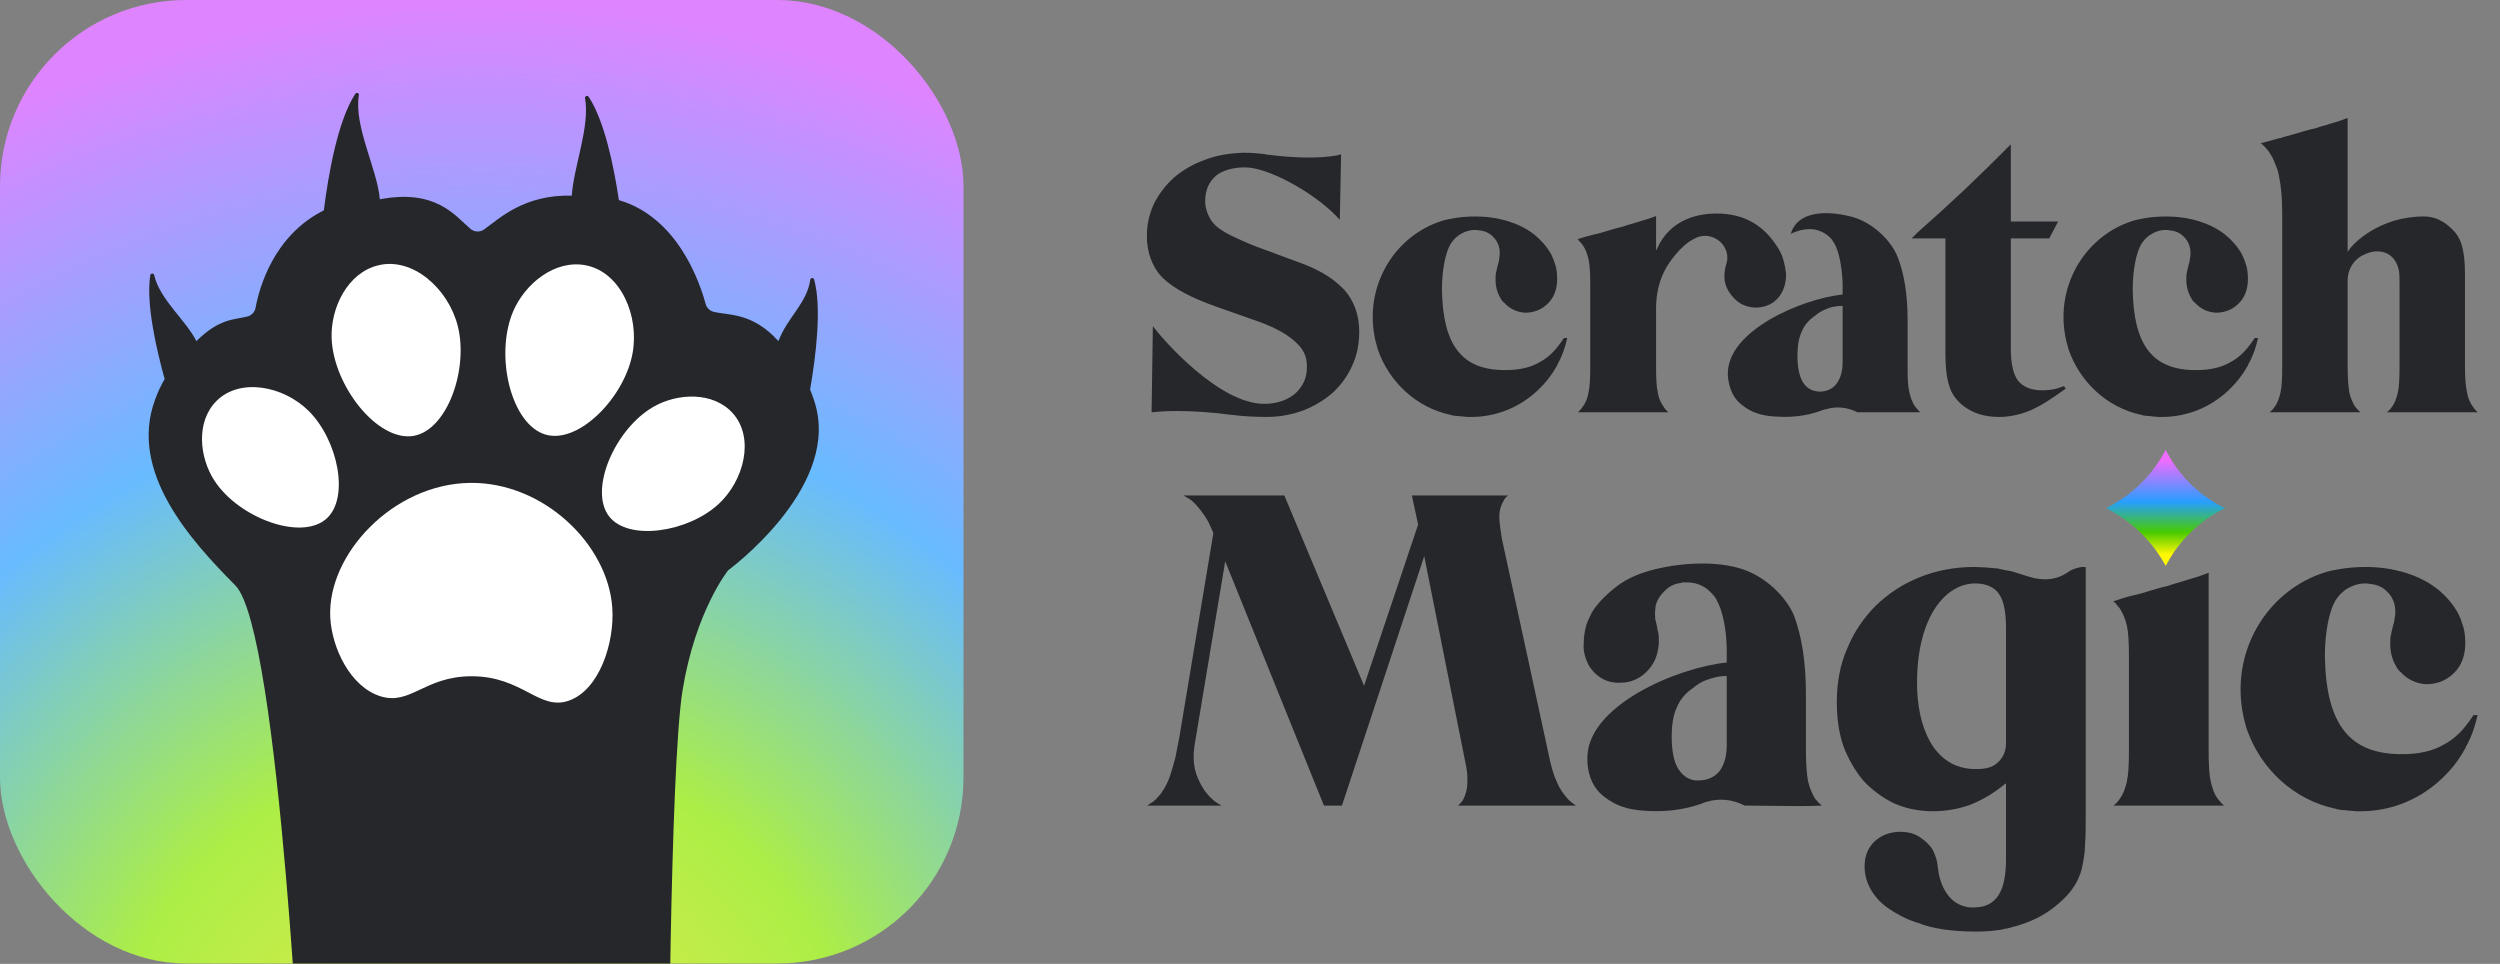 <svg xmlns="http://www.w3.org/2000/svg" fill="none" viewBox="0 0 3128 1206" height="1206" width="3128">
<rect x="0" y="0" width="3128" height="1206" fill="#808080" stroke="none"/>
<g clip-path="url(#clip0_181_795)">
<rect fill="url(#paint0_radial_181_795)" rx="233" height="1205.53" width="1205.53"></rect>
<path fill="#25272B" d="M1021.34 510.577C1019.29 502.3 1016.58 494.682 1013.58 487.431C1020.61 447.071 1028.52 385.249 1018.63 349.723C1017.9 347.086 1014.17 347.306 1013.8 350.016C1009.84 379.242 984.941 397.385 973.954 426.831C941.431 390.573 910.958 394.698 893.012 390.156C888.031 388.911 884.149 385.102 882.831 380.194C875.799 353.898 848.111 271.859 774.349 250.397C767.83 206.814 756.11 150.706 736.553 121.186C735.014 118.916 731.572 120.234 732.011 122.871C738.311 158.763 717.825 208.226 715.408 244.778C655.783 243.313 625.141 273.178 605.657 287.095C600.456 290.831 593.497 290.464 588.663 286.363C569.692 270.394 546.052 235.963 475.22 249.367C472.29 212.23 442.458 157.884 449.05 119.135C449.49 116.425 445.974 115.18 444.509 117.451C422.608 150.925 410.815 218.388 405.174 263.216C341.887 294.786 324.161 361.15 319.766 385.102C318.814 390.303 314.932 394.551 309.804 395.943C294.275 400.118 274.674 397.824 245.741 426.831C232.337 400.095 200.151 375.287 192.899 344.156C192.24 341.519 188.504 341.665 188.065 344.376C182.205 379.828 196.488 439.965 206.011 474.246C201.542 481.937 197.514 490.434 194.144 499.663C160.45 590.345 238.658 676.198 294.495 732.522C350.333 788.845 378.839 1413.59 378.839 1413.59H836.267C836.267 1413.59 838.076 963.182 853.971 864.077C869.866 764.971 911.031 713.55 911.031 713.55C911.031 713.55 1046.61 614.444 1021.34 510.651V510.577Z"></path>
<path fill="white" d="M641.984 389.791C656.707 355.071 694.284 324.233 733.252 331.997C776.689 340.714 800.275 395.284 791.338 442.676C781.01 497.32 724.755 554.894 683.663 544.053C639.567 532.48 618.544 445.02 641.984 389.791Z"></path>
<path fill="white" d="M572.764 407.883C586.389 461.867 559.726 537.753 517.828 545.298C472.926 553.428 416.964 482.89 414.913 422.899C413.668 385.176 434.69 341.299 473.366 331.924C516.436 321.449 560.898 361.077 572.764 407.883Z"></path>
<path fill="white" d="M268.268 601.333C249.224 572.033 244.975 527.278 271.125 501.422C300.278 472.561 354.409 482.67 386.126 514.094C422.75 550.279 437.84 623.234 408.247 649.165C376.53 677.072 298.52 647.919 268.268 601.333Z"></path>
<path fill="white" d="M711.791 876.676C674.361 889.714 653.778 845.911 589.612 846.131C530.793 846.351 513.433 883.195 475.563 871.035C438.426 859.169 415.206 810.971 413.228 772.516C409.2 693.773 491.898 605.288 588.366 604.19C679.781 603.164 760.428 680.735 766.068 760.063C769.218 804.672 749.66 863.418 711.864 876.602L711.791 876.676Z"></path>
<path fill="white" d="M898.356 631.292C860.266 665.938 786.724 677.219 762.333 646.381C736.183 613.273 769.291 536.874 817.342 509.113C847.594 491.606 892.496 489.702 916.961 517.17C944.283 547.788 931.318 601.333 898.356 631.365V631.292Z"></path>
</g>
<path fill="#25272B" d="M3000.2 491.035C3001.78 484.17 3002.31 473.081 3002.31 458.823V356.907C3002.31 347.93 3002.31 341.593 3001.25 337.369C3000.2 333.144 2998.61 328.92 2995.97 325.223C2993.86 322.055 2990.69 319.415 2986.99 317.302C2978.02 313.078 2967.98 313.606 2957.42 318.887C2945.28 324.167 2937.36 336.841 2937.36 350.57V458.823C2937.36 473.609 2938.41 484.17 2939.47 491.035C2941.05 497.9 2943.69 504.237 2946.86 508.989C2948.97 511.63 2951.09 513.742 2953.2 515.854H2839.66C2842.31 513.742 2844.42 511.63 2846 508.989C2849.7 504.237 2851.81 497.9 2853.39 491.035C2854.98 484.17 2855.51 473.081 2855.51 458.823V267.664V267.136C2855.51 247.598 2853.92 232.284 2851.81 222.251C2850.75 215.914 2849.17 210.105 2846.53 204.825C2844.95 199.544 2842.31 195.32 2839.66 191.095C2836.5 186.343 2832.8 182.646 2828.58 178.95C2829.1 178.95 2829.1 178.95 2829.1 178.95H2829.63C2835.44 177.365 2841.78 175.781 2849.17 173.669C2850.75 173.141 2852.34 172.613 2854.45 172.613L2854.98 172.085C2863.43 169.973 2871.35 167.332 2877.69 165.748L2880.85 164.692C2886.13 163.108 2891.94 161.524 2897.22 160.467C2901.45 158.883 2906.73 157.299 2913.07 155.715L2913.59 155.187C2915.18 155.187 2916.23 154.659 2917.82 154.131C2923.63 152.547 2929.96 150.434 2936.83 147.794C2937.36 147.794 2937.36 147.794 2937.36 147.794V267.136V315.19L2938.41 313.606C2943.69 305.157 2976.43 270.833 3032.94 270.833C3051.42 270.833 3064.09 281.922 3072.01 290.899C3076.24 296.18 3079.41 302.517 3080.99 309.909C3082.57 316.246 3084.16 326.279 3084.16 341.065V458.823C3084.16 473.609 3085.21 484.17 3086.8 491.035C3087.85 497.9 3090.49 504.237 3094.19 508.989C3095.78 511.63 3097.89 513.742 3100 515.854H2986.47C2989.11 513.742 2991.22 511.63 2992.8 508.989C2996.5 504.237 2998.61 497.9 3000.2 491.035Z"></path>
<path fill="#25272B" d="M2821.06 422.916H2825.28C2822.64 434.534 2818.95 445.623 2813.14 455.656C2813.14 456.184 2812.61 456.712 2812.61 457.24C2812.08 457.768 2812.08 458.297 2811.55 458.825C2805.74 469.386 2797.82 479.419 2788.85 487.868C2766.14 509.519 2736.57 521.664 2705.41 521.664C2705.41 521.664 2705.41 521.664 2704.88 521.664C2704.36 521.664 2704.36 521.664 2703.83 521.664C2703.3 521.664 2702.77 521.664 2702.24 521.664C2700.13 521.664 2698.02 521.664 2695.38 521.136C2693.79 521.136 2692.21 521.136 2690.1 520.608C2686.4 520.608 2683.23 520.08 2680.59 519.552C2680.07 519.552 2680.07 519.024 2679.54 519.024H2679.01C2636.76 510.047 2602.44 478.363 2588.18 437.174C2583.96 423.444 2581.85 410.243 2581.85 396.513C2581.85 340.538 2618.28 290.9 2671.09 275.587C2675.31 274.53 2690.1 270.834 2710.16 270.834C2722.84 270.834 2737.62 272.418 2752.41 277.171C2764.03 280.867 2774.59 286.148 2784.09 293.541C2792.54 300.406 2799.94 308.855 2805.22 318.36C2807.33 322.584 2808.91 326.809 2810.5 332.089C2812.08 337.37 2812.61 343.179 2812.61 348.987C2812.61 358.493 2810.5 366.413 2806.27 373.278C2803.1 378.031 2799.41 381.727 2794.66 384.896C2788.32 389.12 2780.4 391.232 2772.48 391.232C2762.44 390.704 2753.47 386.48 2746.6 379.087C2744.49 377.503 2742.9 375.391 2741.85 373.278C2737.62 366.413 2735.51 358.493 2735.51 349.515C2735.51 346.347 2735.51 342.651 2736.57 339.482C2736.57 338.426 2737.1 336.842 2737.62 334.73L2738.15 332.089C2739.21 328.921 2739.74 326.809 2739.74 325.753C2740.26 322.584 2740.79 319.944 2740.79 316.776C2740.79 308.326 2737.62 300.934 2731.82 295.653C2727.59 291.428 2721.78 288.788 2714.92 288.26C2714.39 288.26 2714.39 288.26 2714.39 288.26C2712.81 287.732 2711.22 287.732 2709.64 287.732C2702.24 287.732 2695.38 290.372 2689.04 294.597L2688.51 295.125C2684.82 297.765 2681.65 301.462 2679.01 305.686C2672.67 316.776 2668.45 338.426 2668.45 362.189C2669.5 431.893 2693.27 463.049 2747.13 463.049C2747.66 463.049 2748.19 463.049 2748.19 463.049C2765.08 463.049 2779.34 459.881 2790.96 453.016C2802.58 446.679 2811.03 438.23 2821.06 422.916Z"></path>
<path fill="#25272B" d="M2582.48 483.114L2584.59 486.282C2567.17 498.955 2552.38 508.461 2539.71 513.741C2527.03 519.022 2513.83 521.662 2501.16 521.662C2482.68 521.662 2467.36 516.91 2454.69 506.348C2447.3 500.012 2441.49 492.091 2438.85 482.586C2435.68 473.08 2434.1 459.879 2434.1 441.925V298.291H2391.85L2399.77 290.37C2438.85 256.046 2476.87 220.138 2512.25 184.23L2515.94 180.533V258.687V277.169H2575.09L2564 298.291H2515.94V437.172C2515.94 455.126 2519.11 468.328 2524.92 476.249C2531.26 484.17 2541.29 488.394 2555.55 488.394C2560.3 488.394 2564.53 487.866 2568.22 487.338C2571.92 486.81 2576.67 485.226 2582.48 483.114Z"></path>
<path fill="#25272B" d="M2157.63 345.818C2157.63 341.065 2158.16 336.313 2159.74 331.032C2163.44 320.999 2160.27 309.91 2152.35 302.517C2143.9 295.124 2132.81 293.012 2122.78 297.236C2121.72 297.764 2121.19 298.292 2120.67 298.292C2102.71 306.741 2087.4 329.448 2083.17 337.897C2075.78 351.627 2072.08 368.525 2072.08 385.423V458.824C2072.08 473.609 2072.61 484.171 2074.2 491.035C2075.25 497.9 2077.89 503.709 2081.59 508.99C2083.17 511.63 2085.28 513.742 2087.4 515.854H1974.39C1976.5 513.742 1978.62 511.63 1980.2 508.99C1983.9 504.237 1986.54 497.9 1987.59 491.035C1989.18 484.171 1989.71 473.081 1989.71 458.824V374.862V356.907C1989.71 342.122 1989.18 331.56 1987.59 324.696C1986.01 317.831 1983.9 311.494 1980.2 306.741C1980.2 306.213 1979.67 305.685 1979.67 305.685C1979.14 305.157 1979.14 305.157 1979.14 305.157C1977.03 302.517 1975.45 300.933 1973.86 299.348C1979.67 297.236 1986.01 295.652 1991.82 294.068L1993.93 293.54C1999.21 292.484 2005.02 290.899 2011.36 288.787C2018.22 286.675 2024.03 285.091 2028.78 284.035C2033.53 282.45 2038.29 280.866 2042.51 279.81C2047.26 278.226 2052.02 277.17 2056.24 275.586C2062.05 274.001 2066.8 272.417 2072.08 270.305V313.606L2073.14 311.494C2090.04 272.945 2127 267.137 2147.6 267.137C2182.45 267.137 2207.8 281.922 2225.75 312.022C2228.39 316.775 2230.5 321.527 2231.56 325.752C2233.14 331.56 2234.2 337.369 2234.73 342.65C2234.73 347.93 2234.2 353.211 2232.61 358.492C2231.56 361.66 2230.5 364.3 2228.92 366.941C2226.28 371.693 2222.58 375.39 2218.36 378.558C2212.02 382.783 2204.1 384.895 2196.18 384.895C2185.62 384.367 2176.64 380.67 2169.77 373.277C2167.66 371.165 2166.08 369.053 2164.49 366.941C2159.74 360.076 2157.63 353.211 2157.63 345.818ZM2402.12 515.326C2402.65 515.326 2402.65 515.326 2402.65 515.854C2400.54 515.854 2394.73 515.854 2379.42 515.854C2362.52 515.854 2339.81 515.854 2323.97 515.854C2311.82 509.518 2297.57 507.934 2284.36 512.158C2283.31 512.158 2281.72 512.686 2280.14 513.214C2267.99 517.967 2247.93 523.247 2220.47 521.135C2203.57 520.079 2190.9 515.854 2179.81 506.877C2165.02 495.788 2162.38 478.362 2161.85 468.857C2160.27 413.41 2255.32 373.805 2304.96 368.525H2305.49V353.739C2304.43 332.088 2300.73 314.134 2294.93 304.101L2294.4 303.573C2292.29 299.348 2289.12 296.18 2285.42 293.54C2278.56 288.787 2271.69 286.675 2264.3 286.675C2254.79 286.675 2246.34 289.843 2240.54 292.484C2245.29 277.698 2256.91 269.249 2275.92 267.137C2291.76 265.552 2307.07 268.721 2317.63 271.361C2345.09 279.282 2366.74 302.517 2374.14 320.999C2382.58 342.122 2386.81 369.053 2386.81 400.737V460.936C2386.81 474.137 2387.34 484.171 2388.92 490.507C2390.51 497.372 2392.62 503.709 2396.31 508.99C2396.31 508.99 2396.84 508.99 2396.84 509.518L2397.37 510.046C2398.95 512.158 2400.54 513.742 2402.12 515.326ZM2305.49 453.543V382.783H2304.96C2295.45 382.783 2288.59 384.895 2284.36 387.007C2280.14 388.591 2275.39 391.232 2271.16 394.928C2263.24 400.209 2257.43 407.073 2254.27 414.994C2250.57 422.915 2248.98 432.949 2248.98 445.094C2248.98 459.352 2251.1 470.441 2255.85 478.362C2260.07 484.699 2265.35 488.395 2272.22 489.451C2273.8 489.979 2275.39 489.979 2276.44 489.979C2285.42 489.979 2292.81 486.811 2297.57 480.474C2302.85 473.609 2305.49 464.632 2305.49 453.543Z"></path>
<path fill="#25272B" d="M1956.77 422.916H1960.99C1958.35 434.534 1954.65 445.623 1948.85 455.656C1948.85 456.184 1948.32 456.712 1948.32 457.24C1947.79 457.768 1947.79 458.297 1947.26 458.825C1941.45 469.386 1933.53 479.419 1924.56 487.868C1901.85 509.519 1872.28 521.664 1841.12 521.664C1841.12 521.664 1841.12 521.664 1840.59 521.664C1840.07 521.664 1840.07 521.664 1839.54 521.664C1839.01 521.664 1838.48 521.664 1837.95 521.664C1835.84 521.664 1833.73 521.664 1831.09 521.136C1829.5 521.136 1827.92 521.136 1825.81 520.608C1822.11 520.608 1818.94 520.08 1816.3 519.552C1815.77 519.552 1815.77 519.024 1815.25 519.024H1814.72C1772.47 510.047 1738.15 478.363 1723.89 437.174C1719.67 423.444 1717.55 410.243 1717.55 396.513C1717.55 340.538 1753.99 290.9 1806.8 275.587C1811.02 274.53 1825.81 270.834 1845.87 270.834C1858.55 270.834 1873.33 272.418 1888.12 277.171C1899.74 280.867 1910.3 286.148 1919.8 293.541C1928.25 300.406 1935.64 308.855 1940.93 318.36C1943.04 322.584 1944.62 326.809 1946.21 332.089C1947.79 337.37 1948.32 343.179 1948.32 348.987C1948.32 358.493 1946.21 366.413 1941.98 373.278C1938.81 378.031 1935.12 381.727 1930.36 384.896C1924.03 389.12 1916.11 391.232 1908.19 391.232C1898.15 390.704 1889.17 386.48 1882.31 379.087C1880.2 377.503 1878.61 375.391 1877.56 373.278C1873.33 366.413 1871.22 358.493 1871.22 349.515C1871.22 346.347 1871.22 342.651 1872.28 339.482C1872.28 338.426 1872.81 336.842 1873.33 334.73L1873.86 332.089C1874.92 328.921 1875.45 326.809 1875.45 325.753C1875.97 322.584 1876.5 319.944 1876.5 316.776C1876.5 308.326 1873.33 300.934 1867.52 295.653C1863.3 291.428 1857.49 288.788 1850.63 288.26C1850.1 288.26 1850.1 288.26 1850.1 288.26C1848.51 287.732 1846.93 287.732 1845.35 287.732C1837.95 287.732 1831.09 290.372 1824.75 294.597L1824.22 295.125C1820.53 297.765 1817.36 301.462 1814.72 305.686C1808.38 316.776 1804.16 338.426 1804.16 362.189C1805.21 431.893 1828.98 463.049 1882.84 463.049C1883.37 463.049 1883.89 463.049 1883.89 463.049C1900.79 463.049 1915.05 459.881 1926.67 453.016C1938.28 446.679 1946.73 438.23 1956.77 422.916Z"></path>
<path fill="#25272B" d="M1681.66 362.187C1694.34 376.445 1700.67 394.399 1700.67 414.994C1700.67 429.779 1698.03 444.037 1692.22 456.711C1686.42 469.912 1678.49 481.002 1668.46 490.507C1657.9 500.012 1645.75 507.405 1631.5 513.213C1617.24 518.494 1601.93 521.662 1585.56 521.662C1572.35 521.662 1557.04 521.134 1540.67 519.022C1512.15 515.326 1489.45 514.27 1472.55 514.27C1457.24 514.27 1446.15 515.326 1440.87 515.854L1442.45 408.129C1454.6 424.499 1524.83 505.292 1581.86 505.292C1597.7 505.292 1610.9 500.54 1620.94 492.091C1630.44 483.114 1635.72 472.024 1635.19 457.767C1635.19 445.621 1630.44 435.588 1618.82 426.083C1608.26 416.578 1590.84 407.601 1567.07 399.68L1520.6 383.31C1491.03 372.749 1468.85 361.131 1455.65 348.458C1445.09 338.952 1437.17 322.054 1435.59 305.684C1435.06 303.572 1435.06 297.764 1435.06 297.235C1434.53 282.45 1437.7 268.72 1443.51 255.518C1449.84 242.845 1458.29 231.756 1468.85 222.25C1479.94 212.745 1492.62 205.352 1507.4 200.072C1522.19 194.263 1538.56 191.623 1555.98 191.095C1563.9 191.095 1572.35 191.623 1581.33 192.679C1581.86 192.679 1582.39 192.679 1583.44 193.207C1620.41 197.96 1650.51 198.488 1673.74 194.263C1674.27 194.263 1675.85 193.735 1676.91 193.207C1677.44 193.207 1677.44 193.207 1677.97 193.207L1676.38 275.057C1649.98 244.957 1592.95 212.217 1561.79 209.577C1545.95 208.521 1529.58 212.745 1521.13 220.138C1512.15 228.059 1507.93 238.62 1507.93 251.822C1507.93 258.159 1509.51 264.496 1512.68 270.832C1515.32 276.641 1519.55 281.394 1524.3 285.09C1530.11 289.315 1538.03 294.067 1548.06 298.292C1558.1 303.044 1569.19 307.797 1581.33 312.021L1624.1 327.863C1641 333.672 1655.26 341.065 1666.35 348.986C1672.16 353.21 1677.44 357.963 1681.66 362.187Z"></path>
<path fill="url(#paint1_linear_181_795)" d="M2640.14 638.608C2668.1 653.588 2691.29 676.059 2706.97 703.296L2709.7 708.062L2712.43 703.296C2727.43 676.059 2750.62 653.588 2778.58 638.608L2784.03 635.884L2778.58 633.161C2750.62 618.18 2727.43 595.71 2712.43 567.792L2709.7 563.025L2706.97 567.792C2691.29 595.71 2668.1 618.18 2640.14 633.161L2635.37 635.884L2640.14 638.608Z"></path>
<path fill="#25272B" d="M3094.85 894.701H3100C3096.78 908.856 3092.28 922.367 3085.2 934.592C3085.2 935.235 3084.56 935.879 3084.56 936.522C3083.91 937.166 3083.91 937.809 3083.27 938.452C3076.19 951.321 3066.54 963.545 3055.6 973.84C3027.94 1000.22 2991.91 1015.02 2953.95 1015.02C2953.95 1015.02 2953.95 1015.02 2953.3 1015.02C2952.66 1015.02 2952.66 1015.02 2952.02 1015.02C2951.37 1015.02 2950.73 1015.02 2950.09 1015.02C2947.51 1015.02 2944.94 1015.02 2941.72 1014.37C2939.79 1014.37 2937.86 1014.37 2935.29 1013.73C2930.78 1013.73 2926.92 1013.09 2923.71 1012.44C2923.06 1012.44 2923.06 1011.8 2922.42 1011.8H2921.78C2870.3 1000.86 2828.48 962.259 2811.11 912.073C2805.96 895.344 2803.39 879.259 2803.39 862.53C2803.39 794.329 2847.78 733.849 2912.12 715.19C2917.27 713.903 2935.29 709.399 2959.74 709.399C2975.18 709.399 2993.19 711.33 3011.21 717.12C3025.36 721.624 3038.23 728.058 3049.81 737.066C3060.11 745.43 3069.12 755.725 3075.55 767.306C3078.12 772.453 3080.05 777.601 3081.98 784.035C3083.91 790.469 3084.56 797.546 3084.56 804.624C3084.56 816.205 3081.98 825.856 3076.84 834.22C3072.98 840.011 3068.47 844.515 3062.68 848.375C3054.96 853.523 3045.31 856.096 3035.66 856.096C3023.43 855.453 3012.5 850.306 3004.13 841.298C3001.56 839.368 2999.63 836.794 2998.34 834.22C2993.19 825.856 2990.62 816.205 2990.62 805.267C2990.62 801.407 2990.62 796.903 2991.91 793.042C2991.91 791.756 2992.55 789.825 2993.19 787.252L2993.84 784.035C2995.12 780.174 2995.77 777.601 2995.77 776.314C2996.41 772.453 2997.05 769.236 2997.05 765.376C2997.05 755.081 2993.19 746.074 2986.12 739.64C2980.97 734.492 2973.89 731.275 2965.53 730.632C2964.88 730.632 2964.88 730.632 2964.88 730.632C2962.95 729.988 2961.02 729.988 2959.09 729.988C2950.09 729.988 2941.72 733.205 2934 738.353L2933.36 738.996C2928.85 742.213 2924.99 746.717 2921.78 751.864C2914.06 765.376 2908.91 791.756 2908.91 820.709C2910.19 905.639 2939.15 943.6 3004.78 943.6C3005.42 943.6 3006.06 943.6 3006.06 943.6C3026.65 943.6 3044.02 939.739 3058.18 931.375C3072.33 923.654 3082.63 913.36 3094.85 894.701Z"></path>
<path fill="#25272B" d="M2661.15 977.701C2663.08 969.337 2663.72 956.469 2663.72 938.454L2663.72 844.035V822.159C2663.72 804.144 2663.08 791.276 2661.15 782.912C2659.22 774.547 2656 766.826 2652.14 761.036C2651.5 760.392 2651.5 759.749 2650.86 759.749C2650.86 759.106 2650.86 759.106 2650.21 759.106C2648.28 755.888 2646.35 753.958 2643.78 752.028H2645.07C2652.79 749.454 2660.51 746.881 2668.87 744.951C2675.31 743.664 2682.38 741.734 2690.1 739.16C2698.47 736.586 2704.9 734.656 2711.34 733.369C2717.13 731.439 2722.92 729.509 2728.07 728.222C2733.86 726.292 2739 725.005 2744.79 723.075C2749.94 721.788 2756.38 719.214 2763.45 716.641L2763.45 938.454C2763.45 956.469 2764.1 969.337 2766.03 977.701C2767.96 986.065 2770.53 993.786 2775.03 999.577C2777.61 1002.79 2779.54 1005.37 2782.75 1007.94H2644.42C2647.64 1005.37 2650.21 1002.79 2652.14 999.577C2656.65 993.786 2659.22 986.065 2661.15 977.701Z"></path>
<path fill="#25272B" d="M2609.64 888.267V1029.17C2609.64 1043.33 2608.99 1055.55 2608.35 1065.85C2607.06 1075.5 2605.78 1084.51 2603.2 1092.23C2600.63 1099.3 2597.41 1106.38 2592.91 1112.17C2589.05 1117.96 2583.26 1123.75 2576.82 1129.54C2563.31 1141.77 2547.23 1150.78 2529.21 1156.57C2524.06 1158.5 2518.27 1159.78 2511.2 1161.71C2509.91 1161.71 2507.98 1162.36 2506.69 1162.36L2505.41 1163C2503.48 1163 2502.19 1163.65 2500.9 1163.65C2491.89 1164.93 2482.89 1165.58 2473.88 1165.58C2473.24 1165.58 2472.59 1165.58 2471.95 1165.58H2471.31C2443 1165.58 2415.97 1161.71 2399.89 1154.64L2397.31 1153.99C2385.09 1150.13 2370.93 1142.41 2361.93 1135.98C2352.92 1129.54 2345.84 1121.82 2340.69 1112.82C2335.55 1103.81 2332.97 1094.16 2332.97 1083.86C2332.97 1071.64 2336.83 1061.34 2345.2 1052.98C2353.56 1045.26 2364.5 1040.75 2377.37 1040.75C2382.52 1040.75 2387.66 1041.4 2392.17 1042.68C2399.89 1045.26 2406.32 1049.76 2412.11 1055.55C2414.69 1058.13 2417.26 1061.34 2418.55 1063.92C2419.83 1066.49 2421.12 1069.71 2422.41 1073.57C2423.69 1077.43 2424.34 1082.58 2424.98 1087.72C2426.91 1105.74 2438.49 1137.27 2471.31 1135.34C2497.69 1134.69 2509.91 1115.39 2509.91 1075.5V980.274L2508.62 980.917C2493.82 993.142 2479.03 1001.51 2464.23 1007.3C2449.43 1012.44 2433.99 1015.02 2418.55 1015.02C2401.17 1015.02 2385.09 1011.8 2370.29 1005.37C2355.49 998.289 2342.62 988.638 2331.69 977.057C2321.39 964.832 2313.03 950.677 2306.59 933.949C2300.8 917.22 2298.23 898.561 2298.23 878.616C2298.23 854.81 2302.09 832.29 2311.1 811.701C2319.46 791.112 2331.69 773.097 2347.13 757.655C2362.57 742.857 2380.59 730.632 2401.82 722.268C2422.41 713.903 2445.57 709.399 2470.02 709.399C2475.17 709.399 2480.31 710.043 2485.46 710.043C2489.96 710.686 2494.47 710.686 2500.26 711.33C2500.9 711.973 2506.69 712.616 2508.62 713.26C2512.48 713.903 2515.7 714.547 2518.27 715.19C2522.78 716.477 2536.93 720.981 2538.86 721.624C2557.52 727.415 2574.25 725.485 2588.41 715.19C2590.98 713.26 2596.77 710.686 2604.49 709.399H2609.64V748.004C2609.64 779.531 2609.64 811.701 2609.64 843.228V870.251C2609.64 872.825 2609.64 879.259 2609.64 888.267ZM2490.61 959.685C2502.19 955.181 2509.91 943.6 2509.91 930.732V784.678C2509.91 764.732 2506.69 750.578 2500.9 742.857C2495.11 734.492 2484.82 729.988 2471.31 729.988C2435.92 729.988 2398.6 769.236 2398.6 854.81C2398.6 906.926 2417.9 962.259 2471.95 962.259C2479.03 962.259 2485.46 961.615 2490.61 959.685Z"></path>
<path fill="#25272B" d="M2278.87 1007.3C2278.87 1007.3 2278.87 1007.94 2279.51 1007.94C2276.29 1007.94 2268.57 1008.58 2250.56 1008.58C2229.97 1008.58 2202.94 1007.94 2183.64 1007.94C2183 1007.94 2183 1007.94 2183 1007.94C2168.2 1000.22 2150.83 998.288 2134.74 1003.44C2132.81 1004.08 2131.53 1004.08 2129.6 1005.37C2114.8 1010.51 2090.35 1016.95 2057.53 1014.37C2036.3 1013.09 2021.5 1007.94 2007.35 997.001C1989.33 983.489 1986.12 962.257 1986.12 950.676C1983.54 883.118 2100 834.862 2159.84 829.072H2160.48V810.413C2159.84 784.677 2154.69 762.157 2147.61 750.576V749.932C2144.39 744.785 2140.53 740.925 2136.03 737.064C2128.31 731.274 2119.94 728.7 2110.29 728.7C2109.65 728.7 2109.01 728.7 2108.36 728.7H2106.43C2106.43 728.7 2105.79 728.7 2105.15 728.7H2104.5C2104.5 728.7 2104.5 728.7 2103.86 729.343C2096.14 729.987 2089.06 733.204 2083.91 738.351C2075.55 746.072 2071.05 754.436 2071.05 763.444C2070.4 767.305 2071.05 771.165 2071.05 774.382V775.025C2071.69 776.312 2072.33 780.173 2072.98 782.746L2074.26 789.824C2074.26 790.467 2074.26 791.111 2074.91 791.754C2075.55 795.614 2075.55 799.475 2075.55 803.979C2074.91 814.917 2072.33 824.568 2066.54 832.932C2064.61 835.506 2062.68 838.079 2060.75 840.01C2051.74 849.017 2040.81 854.165 2027.94 854.165C2018.29 854.808 2008.63 852.234 2001.56 847.087C1995.77 843.227 1991.91 838.723 1988.05 832.932C1986.76 829.715 1984.83 826.498 1983.54 821.994C1981.61 816.203 1980.97 809.769 1981.61 803.335C1981.61 796.258 1982.9 789.18 1984.83 782.103C1986.76 776.312 1989.33 771.165 1991.91 766.018C1998.34 755.723 2007.35 746.072 2020.22 735.778C2031.15 726.77 2044.02 720.336 2058.18 715.832C2089.7 705.537 2139.89 700.39 2175.28 710.685C2208.73 719.692 2235.76 748.002 2244.77 770.522C2254.42 796.258 2259.56 829.072 2259.56 867.676V941.025C2259.56 957.11 2260.85 969.335 2262.14 977.055C2264.07 985.42 2267.28 993.141 2271.15 999.575C2271.79 999.575 2271.79 1000.22 2271.79 1000.22L2272.43 1000.86C2274.36 1003.44 2276.29 1005.37 2278.87 1007.3ZM2151.47 964.831C2157.26 957.11 2160.48 946.172 2160.48 932.66V845.8H2159.84C2148.9 845.8 2140.53 849.017 2134.74 850.947C2129.6 852.878 2123.8 856.095 2118.66 860.599C2109.01 867.033 2101.93 875.397 2098.07 885.048C2093.56 894.699 2091.63 906.924 2091.63 921.722C2091.63 939.094 2094.21 953.249 2100 962.257C2105.15 969.978 2111.58 975.125 2120.59 976.412C2122.52 976.412 2123.8 976.412 2125.73 976.412C2136.03 976.412 2145.04 972.552 2151.47 964.831Z"></path>
<path fill="#25272B" d="M1824.45 1007.94C1827.02 1005.37 1829.6 1002.79 1830.88 1000.22C1834.1 993.787 1836.03 986.709 1836.03 978.345C1836.03 973.841 1836.03 967.407 1834.74 960.329L1781.99 695.889L1679.04 1007.94H1656.52L1532.99 702.323L1494.38 933.95C1493.1 943.601 1493.1 953.252 1495.03 962.26C1496.96 970.624 1500.82 979.632 1507.25 989.283C1513.04 997.004 1519.47 1003.44 1528.48 1007.94H1435.19C1436.48 1007.3 1437.76 1006.65 1439.05 1005.37C1441.62 1004.08 1443.55 1002.79 1445.48 1000.86C1447.41 998.934 1449.34 996.36 1451.92 993.787C1456.42 987.352 1460.28 980.918 1462.85 973.841C1465.43 966.763 1468 957.756 1470.58 948.105L1475.72 921.725L1518.19 666.936C1514.33 657.928 1511.11 650.85 1507.89 646.347C1502.75 638.626 1497.6 632.192 1491.16 626.401C1487.95 623.827 1484.09 621.897 1480.87 619.967H1606.98L1706.71 858.028L1774.26 656.641V655.998L1766.54 619.967H1886.86C1884.29 621.897 1882.36 623.827 1881.07 627.044C1877.85 632.192 1875.92 639.269 1875.92 646.347C1875.92 652.781 1877.21 661.788 1879.14 674.013L1911.31 821.997L1937.05 941.027C1940.26 957.756 1944.12 970.624 1947.98 978.345C1951.2 986.709 1956.35 993.787 1962.14 1000.22C1964.71 1002.79 1967.93 1005.37 1971.79 1007.94H1824.45Z"></path>
<defs>
<radialGradient gradientTransform="translate(602.764 1413.59) rotate(-90) scale(1413.59)" gradientUnits="userSpaceOnUse" r="1" cy="0" cx="0" id="paint0_radial_181_795">
<stop stop-color="#F2E84D"></stop>
<stop stop-color="#ACEE46" offset="0.341"></stop>
<stop stop-color="#68BBFF" offset="0.651"></stop>
<stop stop-color="#DE84FF" offset="1"></stop>
</radialGradient>
<linearGradient gradientUnits="userSpaceOnUse" y2="708.062" x2="2709.7" y1="563.025" x1="2709.7" id="paint1_linear_181_795">
<stop stop-color="#EE6CFF" offset="0.091"></stop>
<stop stop-color="#279EFF" offset="0.446"></stop>
<stop stop-color="#48CB00" offset="0.711"></stop>
<stop stop-color="#FFF704" offset="0.901"></stop>
</linearGradient>
<clipPath id="clip0_181_795">
<rect fill="white" rx="233" height="1205.53" width="1205.53"></rect>
</clipPath>
</defs>
</svg>
